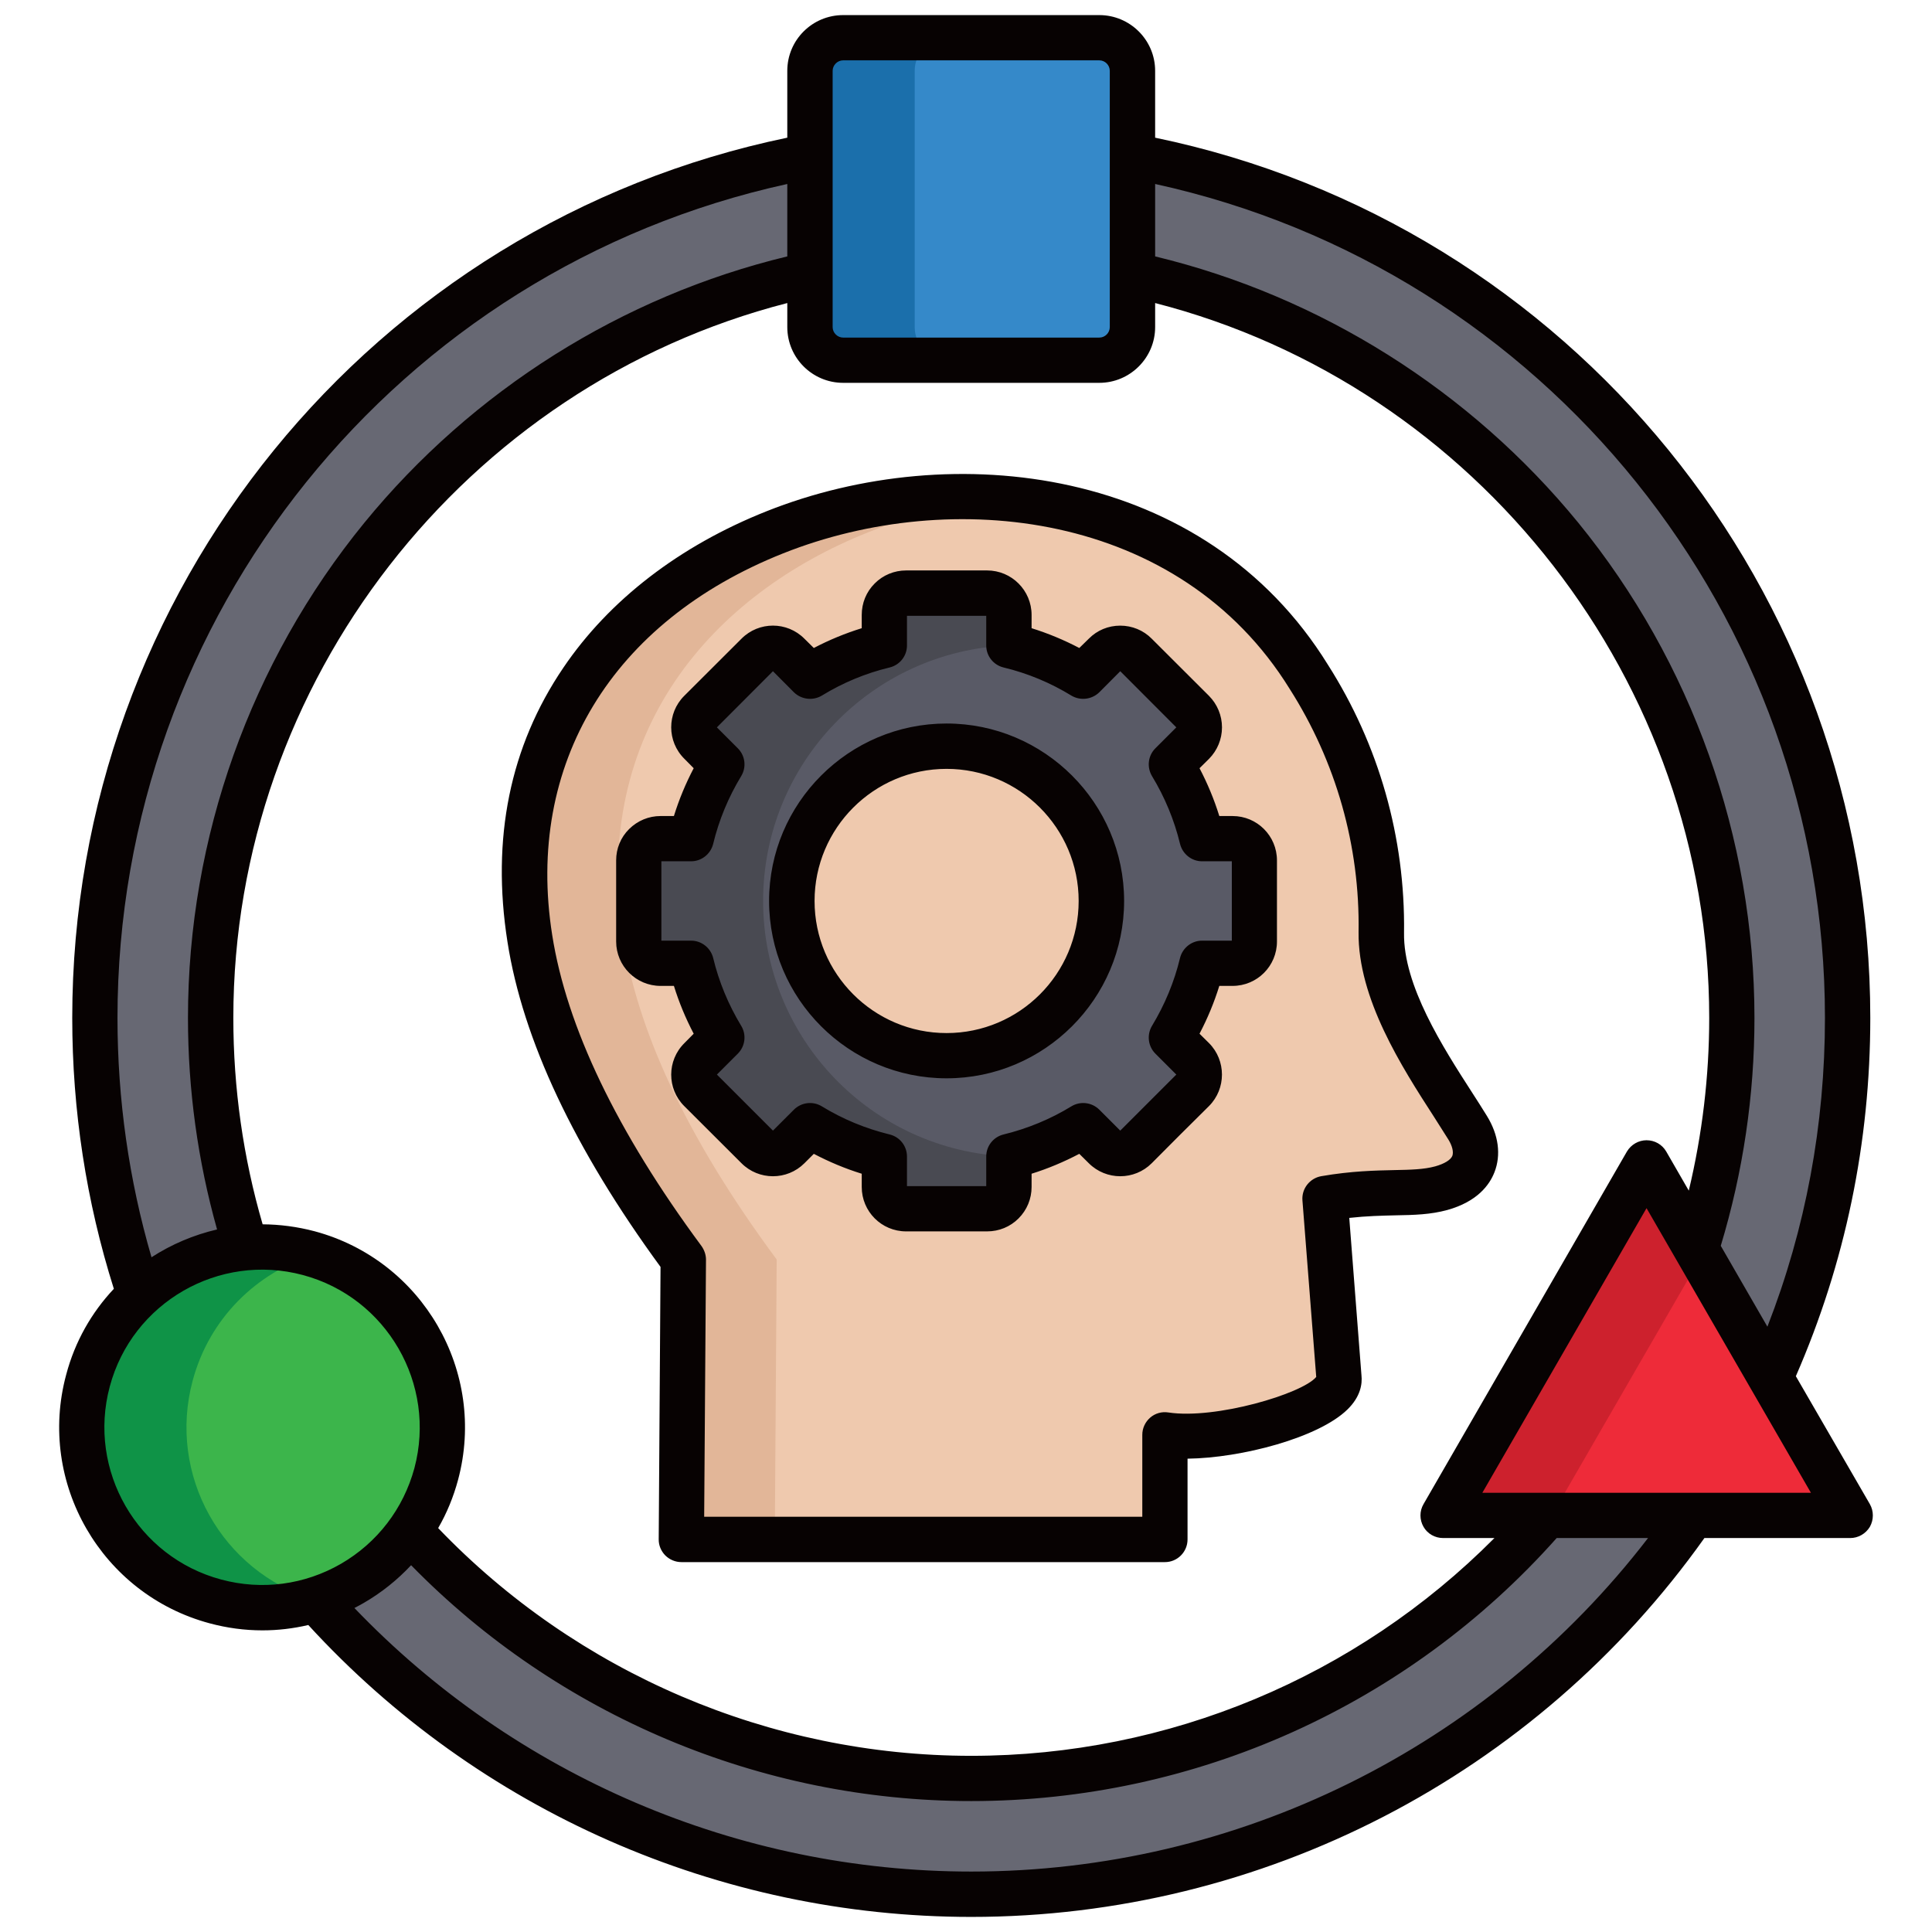 <?xml version="1.0" encoding="UTF-8"?> <svg xmlns="http://www.w3.org/2000/svg" id="Layer_1" viewBox="0 0 512 512" data-name="Layer 1"><g fill-rule="evenodd"><path d="m257.397 37.477c128.268 0 232.242 103.975 232.242 232.271s-103.975 232.242-232.242 232.242-232.271-103.974-232.271-232.242 104.003-232.271 232.271-232.271zm0 30.699c111.316 0 201.543 90.227 201.543 201.572s-90.227 201.543-201.543 201.543-201.572-90.226-201.572-201.543 90.255-201.572 201.572-201.572z" fill="#676873"></path><path d="m180.578 407.965h128.155v-27.723c15.137 2.296 47.253-6.718 46.12-15.194 0 0-1.248-15.817-3.685-47.452 14.711-2.523 23.102-.595 30.812-2.721 9.723-2.721 10.856-9.694 6.973-16.016-7.795-12.699-23.131-33.25-22.875-51.732.34-23.896-6.321-47.509-19.248-67.833-29.565-47.792-91.587-58.082-141.477-38.24-40.989 16.328-73.587 52.554-64.941 107.603 3.685 23.499 15.874 51.647 40.648 85.125z" fill="#e2b698"></path><path d="m205.324 407.965h103.408v-27.723c15.137 2.296 47.253-6.718 46.12-15.194 0 0-1.248-15.817-3.685-47.452 14.711-2.523 23.102-.595 30.812-2.721 9.723-2.721 10.856-9.694 6.973-16.016-7.795-12.699-23.131-33.25-22.875-51.732.34-23.896-6.321-47.509-19.248-67.833-17.915-28.942-47.679-44.107-79.483-47.197-12.699 1.19-25.313 4.224-37.247 8.957-40.989 16.328-73.587 52.554-64.942 107.603 3.685 23.499 15.874 51.647 40.677 85.125z" fill="#efc9ae"></path><path d="m308.562 296.451-7.597 7.568c-2.268 2.268-5.924 2.268-8.164 0l-5.726-5.698c-6.18 3.77-12.841 6.491-19.701 8.135v8.107c0 3.175-2.579 5.783-5.783 5.783h-21.458c-3.175 0-5.783-2.608-5.783-5.783v-8.107c-6.86-1.644-13.493-4.365-19.701-8.135l-5.698 5.698c-2.268 2.268-5.924 2.268-8.192 0l-15.166-15.165c-2.239-2.24-2.239-5.925 0-8.164l5.726-5.726c-3.77-6.179-6.492-12.841-8.164-19.701h-8.079c-3.203 0-5.783-2.58-5.783-5.783v-21.458c0-3.175 2.58-5.783 5.783-5.783h8.079c1.672-6.86 4.394-13.493 8.164-19.701l-5.726-5.698c-2.239-2.268-2.239-5.924 0-8.164l7.597-7.597 7.569-7.597c2.268-2.24 5.924-2.24 8.192 0l5.698 5.726c6.208-3.77 12.841-6.491 19.701-8.164v-8.079c0-3.203 2.608-5.783 5.783-5.783h21.458c3.204 0 5.783 2.58 5.783 5.783v8.079c6.86 1.672 13.521 4.394 19.701 8.164l5.726-5.726c2.24-2.24 5.896-2.24 8.164 0l15.165 15.194c2.268 2.24 2.268 5.896 0 8.164l-5.697 5.698c3.77 6.208 6.491 12.841 8.135 19.701h8.107c3.175 0 5.783 2.608 5.783 5.783v21.458c0 3.203-2.608 5.783-5.783 5.783h-8.107c-1.644 6.86-4.365 13.521-8.135 19.701l5.697 5.726c2.268 2.239 2.268 5.924 0 8.164zm-57.685-16.668c22.649 0 41.018-18.369 41.018-41.017s-18.369-41.017-41.018-41.017-41.017 18.368-41.017 41.017 18.368 41.017 41.017 41.017z" fill="#595a66"></path><path d="m267.375 306.457v8.107c0 3.175-2.579 5.783-5.783 5.783h-21.458c-3.175 0-5.783-2.608-5.783-5.783v-8.107c-6.86-1.644-13.493-4.365-19.701-8.135l-5.698 5.698c-2.268 2.268-5.924 2.268-8.192 0l-15.166-15.165c-2.239-2.24-2.239-5.925 0-8.164l5.726-5.726c-3.77-6.179-6.492-12.841-8.164-19.701h-8.079c-3.203 0-5.783-2.58-5.783-5.783v-21.458c0-3.175 2.58-5.783 5.783-5.783h8.079c1.672-6.86 4.394-13.493 8.164-19.701l-5.726-5.698c-2.239-2.268-2.239-5.924 0-8.164l7.597-7.597 7.569-7.597c2.268-2.24 5.924-2.24 8.192 0l5.698 5.726c6.208-3.77 12.841-6.491 19.701-8.164v-8.079c0-3.203 2.608-5.783 5.783-5.783h21.458c3.204 0 5.783 2.58 5.783 5.783v8.079c-36.368 1.417-65.14 31.323-65.14 67.72s28.772 66.302 65.14 67.691z" fill="#494a52"></path><path d="m23.312 365.871c6.832-25.483 33.024-40.621 58.507-33.789s40.621 33.024 33.789 58.535c-6.832 25.484-33.024 40.592-58.536 33.789-25.483-6.832-40.592-33.052-33.761-58.535z" fill="#0f9347"></path><path d="m83.321 332.507c24.576 7.455 38.976 33.109 32.287 58.11-4.422 16.526-17.008 28.687-32.258 33.335-24.605-7.427-39.005-33.08-32.287-58.082 4.422-16.526 17.008-28.715 32.258-33.364z" fill="#3cb54b"></path><path d="m223.438 95.446h67.918c4.819 0 8.759-3.94 8.759-8.759v-67.919c0-4.819-3.94-8.787-8.759-8.787h-67.918c-4.819 0-8.787 3.969-8.787 8.787v67.918c0 4.819 3.968 8.759 8.787 8.759z" fill="#1b6fab"></path><path d="m251.189 95.446h40.167c4.819 0 8.759-3.94 8.759-8.759v-67.919c0-4.819-3.94-8.787-8.759-8.787h-40.167c-4.819 0-8.788 3.969-8.788 8.787v67.918c0 4.819 3.969 8.759 8.788 8.759z" fill="#3589c9"></path><path d="m436.377 308.158-53.944 93.43h107.887z" fill="#cd212d"></path><path d="m411.233 401.588h79.087l-39.544-68.486z" fill="#ee2b39"></path></g><path d="m392.836 395.606 43.512-75.43 43.568 75.43h-87.081zm-135.439 100.375c-61.795 0-120.87-25.37-163.474-69.845.822-.425 1.616-.851 2.409-1.304 4.762-2.75 8.986-6.151 12.614-10.035 38.92 39.798 92.636 62.504 148.451 62.504 59.357 0 115.71-25.37 155.14-69.704h24.208c-42.718 55.559-108.935 88.384-179.348 88.384zm-198.766-77.386c-22.252-5.953-35.518-28.913-29.537-51.165 5.953-22.252 28.914-35.49 51.166-29.537s35.49 28.913 29.565 51.165c-2.92 10.772-9.836 19.786-19.474 25.37-9.694 5.584-20.948 7.058-31.72 4.167zm150.01-369.836v19.19c-43.767 10.545-83.395 35.49-112.082 70.583-30.132 36.907-46.744 83.48-46.744 131.216 0 19.077 2.608 37.899 7.71 56.069-6.208 1.446-12.076 3.94-17.376 7.37-5.981-20.523-9.014-41.839-9.014-63.439 0-106.583 74.239-198.369 177.505-220.989zm12.019-29.991c0-1.502 1.276-2.778 2.778-2.778h67.89c1.531 0 2.778 1.275 2.778 2.778v67.918c0 1.502-1.247 2.778-2.778 2.778h-67.89c-1.502 0-2.778-1.275-2.778-2.778zm156.586 385.852c1.049 1.843 3.033 2.976 5.188 2.976h13.606c-36.595 36.822-86.4 57.714-138.642 57.714-53.263 0-104.485-21.94-141.279-60.35 2.296-3.969 4.053-8.249 5.272-12.784 7.682-28.658-9.383-58.195-38.013-65.877-4.621-1.219-9.241-1.814-13.776-1.843-5.159-17.688-7.767-36.085-7.767-54.708 0-88.98 61.285-167.471 146.806-189.439v6.378c0 8.135 6.633 14.769 14.797 14.769h67.89c8.135 0 14.797-6.633 14.797-14.769v-6.378c85.521 21.969 146.834 100.46 146.834 189.439 0 15.505-1.843 30.841-5.414 45.78l-5.981-10.375c-1.077-1.843-3.033-2.976-5.215-2.976-2.098 0-4.082 1.134-5.188 2.976l-53.915 93.458c-1.077 1.842-1.077 4.138 0 6.009zm106.384-134.872c0 28.318-5.103 55.814-15.25 81.836l-12.359-21.43c5.896-19.502 8.929-39.827 8.929-60.406 0-47.736-16.611-94.309-46.687-131.216-28.687-35.093-68.4-60.038-112.138-70.583v-19.19c103.266 22.62 177.505 114.406 177.505 220.989zm11.905 128.863-19.616-33.903c13.096-30.019 19.729-61.937 19.729-94.96 0-113.103-79.427-210.416-189.524-233.263v-17.717c0-8.164-6.662-14.769-14.797-14.769h-67.89c-8.164 0-14.797 6.605-14.797 14.769v17.717c-110.097 22.847-189.495 120.161-189.495 233.263 0 24.52 3.713 48.642 11.027 71.802-5.868 6.236-10.318 13.947-12.643 22.791-7.71 28.63 9.383 58.167 38.013 65.849 4.621 1.247 9.326 1.871 14.003 1.871 4.11 0 8.164-.482 12.161-1.417 45.071 49.209 108.878 77.357 175.691 77.357 77.187 0 149.584-37.474 194.287-100.403h38.636c2.126 0 4.11-1.134 5.215-2.976 1.049-1.871 1.049-4.167 0-6.009zm-244.687-124.838c-19.304 0-34.979-15.704-34.979-35.008s15.676-35.008 34.979-35.008 35.008 15.704 35.008 35.008-15.675 35.008-35.008 35.008zm0-82.035c-25.909 0-47.027 21.09-47.027 47.027s21.118 46.998 47.027 46.998 47.055-21.09 47.055-46.998-21.118-47.027-47.055-47.027zm75.6 57.543h-7.909c-2.721 0-5.131 1.899-5.811 4.564-1.531 6.378-4.054 12.416-7.427 18-1.417 2.353-1.077 5.414.879 7.37l5.556 5.556-14.854 14.854-5.556-5.556c-1.984-1.956-5.018-2.324-7.398-.879-5.556 3.402-11.594 5.896-17.972 7.455-2.693.652-4.592 3.062-4.592 5.811v7.88h-21.005v-7.852c0-2.778-1.899-5.187-4.592-5.839-6.378-1.559-12.416-4.053-17.972-7.455-2.381-1.446-5.414-1.077-7.398.879l-5.556 5.556-14.854-14.854 5.556-5.556c1.956-1.956 2.324-5.017.878-7.37-3.373-5.584-5.896-11.622-7.427-18-.68-2.665-3.09-4.564-5.839-4.564h-7.88v-21.033h7.88c2.75 0 5.159-1.899 5.839-4.592 1.531-6.349 4.054-12.416 7.427-17.971 1.446-2.381 1.077-5.414-.878-7.37l-5.556-5.556 14.854-14.882 5.556 5.584c1.984 1.927 5.017 2.296 7.398.879 5.556-3.402 11.594-5.924 17.972-7.455 2.693-.652 4.592-3.062 4.592-5.811v-7.88h21.005v7.88c0 2.75 1.899 5.159 4.592 5.811 6.378 1.531 12.416 4.053 17.972 7.455 2.381 1.417 5.414 1.049 7.398-.879l5.556-5.584 14.854 14.882-5.556 5.556c-1.956 1.956-2.296 4.989-.879 7.37 3.373 5.556 5.896 11.622 7.427 17.971.68 2.693 3.09 4.592 5.811 4.592h7.909zm.198-33.023h-3.515c-1.361-4.394-3.118-8.617-5.244-12.671l2.523-2.495c2.183-2.211 3.43-5.187 3.43-8.334s-1.247-6.123-3.43-8.334l-15.194-15.165c-2.211-2.239-5.216-3.458-8.334-3.458-3.175 0-6.123 1.219-8.334 3.458l-2.522 2.466c-4.054-2.126-8.277-3.883-12.643-5.244v-3.515c0-6.491-5.272-11.792-11.792-11.792h-21.458c-3.118 0-6.123 1.219-8.334 3.458-2.239 2.239-3.43 5.187-3.43 8.334v3.515c-4.394 1.361-8.646 3.118-12.699 5.244l-2.495-2.466c-4.592-4.62-12.076-4.62-16.667 0l-15.194 15.165c-4.592 4.592-4.592 12.076.057 16.668l2.466 2.495c-2.126 4.053-3.884 8.277-5.244 12.671h-3.543c-3.118 0-6.066 1.219-8.306 3.43-2.268 2.239-3.458 5.187-3.458 8.334v21.487c0 6.491 5.301 11.764 11.764 11.764h3.543c1.36 4.394 3.118 8.617 5.244 12.671l-2.466 2.495c-4.649 4.592-4.649 12.076-.057 16.668l15.194 15.165c4.592 4.592 12.075 4.592 16.667 0l2.495-2.494c4.053 2.126 8.305 3.912 12.699 5.272v3.515c0 6.491 5.244 11.764 11.764 11.764h21.458c3.175 0 6.123-1.219 8.334-3.43 2.239-2.239 3.458-5.216 3.458-8.334v-3.515c4.365-1.361 8.589-3.146 12.643-5.272l2.522 2.494c4.592 4.592 12.076 4.592 16.668 0l7.568-7.597 7.625-7.568c4.563-4.592 4.563-12.076 0-16.668l-2.523-2.495c2.126-4.053 3.883-8.277 5.244-12.671h3.515c6.52 0 11.764-5.272 11.764-11.764v-21.487c0-6.491-5.244-11.764-11.764-11.764zm42.888 93.827c-5.074.113-11.367.227-19.389 1.616-3.033.539-5.216 3.288-4.989 6.378l3.657 46.828c-3.685 4.45-26.702 11.31-39.175 9.411-1.757-.283-3.515.227-4.819 1.361-1.332 1.162-2.098 2.806-2.098 4.564v21.713h-116.107l.482-68.145c0-1.304-.454-2.551-1.191-3.6-22.422-30.302-35.745-58.053-39.571-82.46-7.144-45.213 15.761-83.027 61.228-101.112 44.674-17.773 105.081-11.169 134.192 35.886 12.302 19.304 18.652 41.613 18.283 64.517-.198 17.546 11.424 35.688 19.984 48.926 1.389 2.154 2.665 4.224 3.827 6.038 1.049 1.701 1.389 3.288 1.049 4.28-.425 1.105-2.126 2.126-4.535 2.806-3.005.822-6.435.907-10.829.992zm26.504.595c1.814-4.62 1.106-9.921-1.984-14.938-1.191-1.956-2.551-4.053-3.969-6.265-7.71-11.962-18.227-28.346-18-42.265.34-25.257-6.661-49.833-20.183-71.064-32.513-52.611-99.468-60.293-148.791-40.649-23.017 9.156-41.669 23.499-53.83 41.471-14.145 20.835-19.105 45.269-14.797 72.624 4.054 25.937 17.717 54.907 40.564 86.145l-.482 72.198c-.028 1.587.624 3.118 1.729 4.252 1.134 1.134 2.693 1.786 4.28 1.786h128.155c3.288 0 5.981-2.693 5.981-6.01v-21.402c14.287-.17 34.752-5.556 42.378-13.039 3.486-3.402 3.968-6.775 3.713-9.071l-3.231-41.698c4.677-.51 8.617-.595 12.217-.68 5.017-.085 9.326-.198 13.776-1.417 7.937-2.211 11.168-6.633 12.472-9.978z" fill="#070202"></path></svg> 